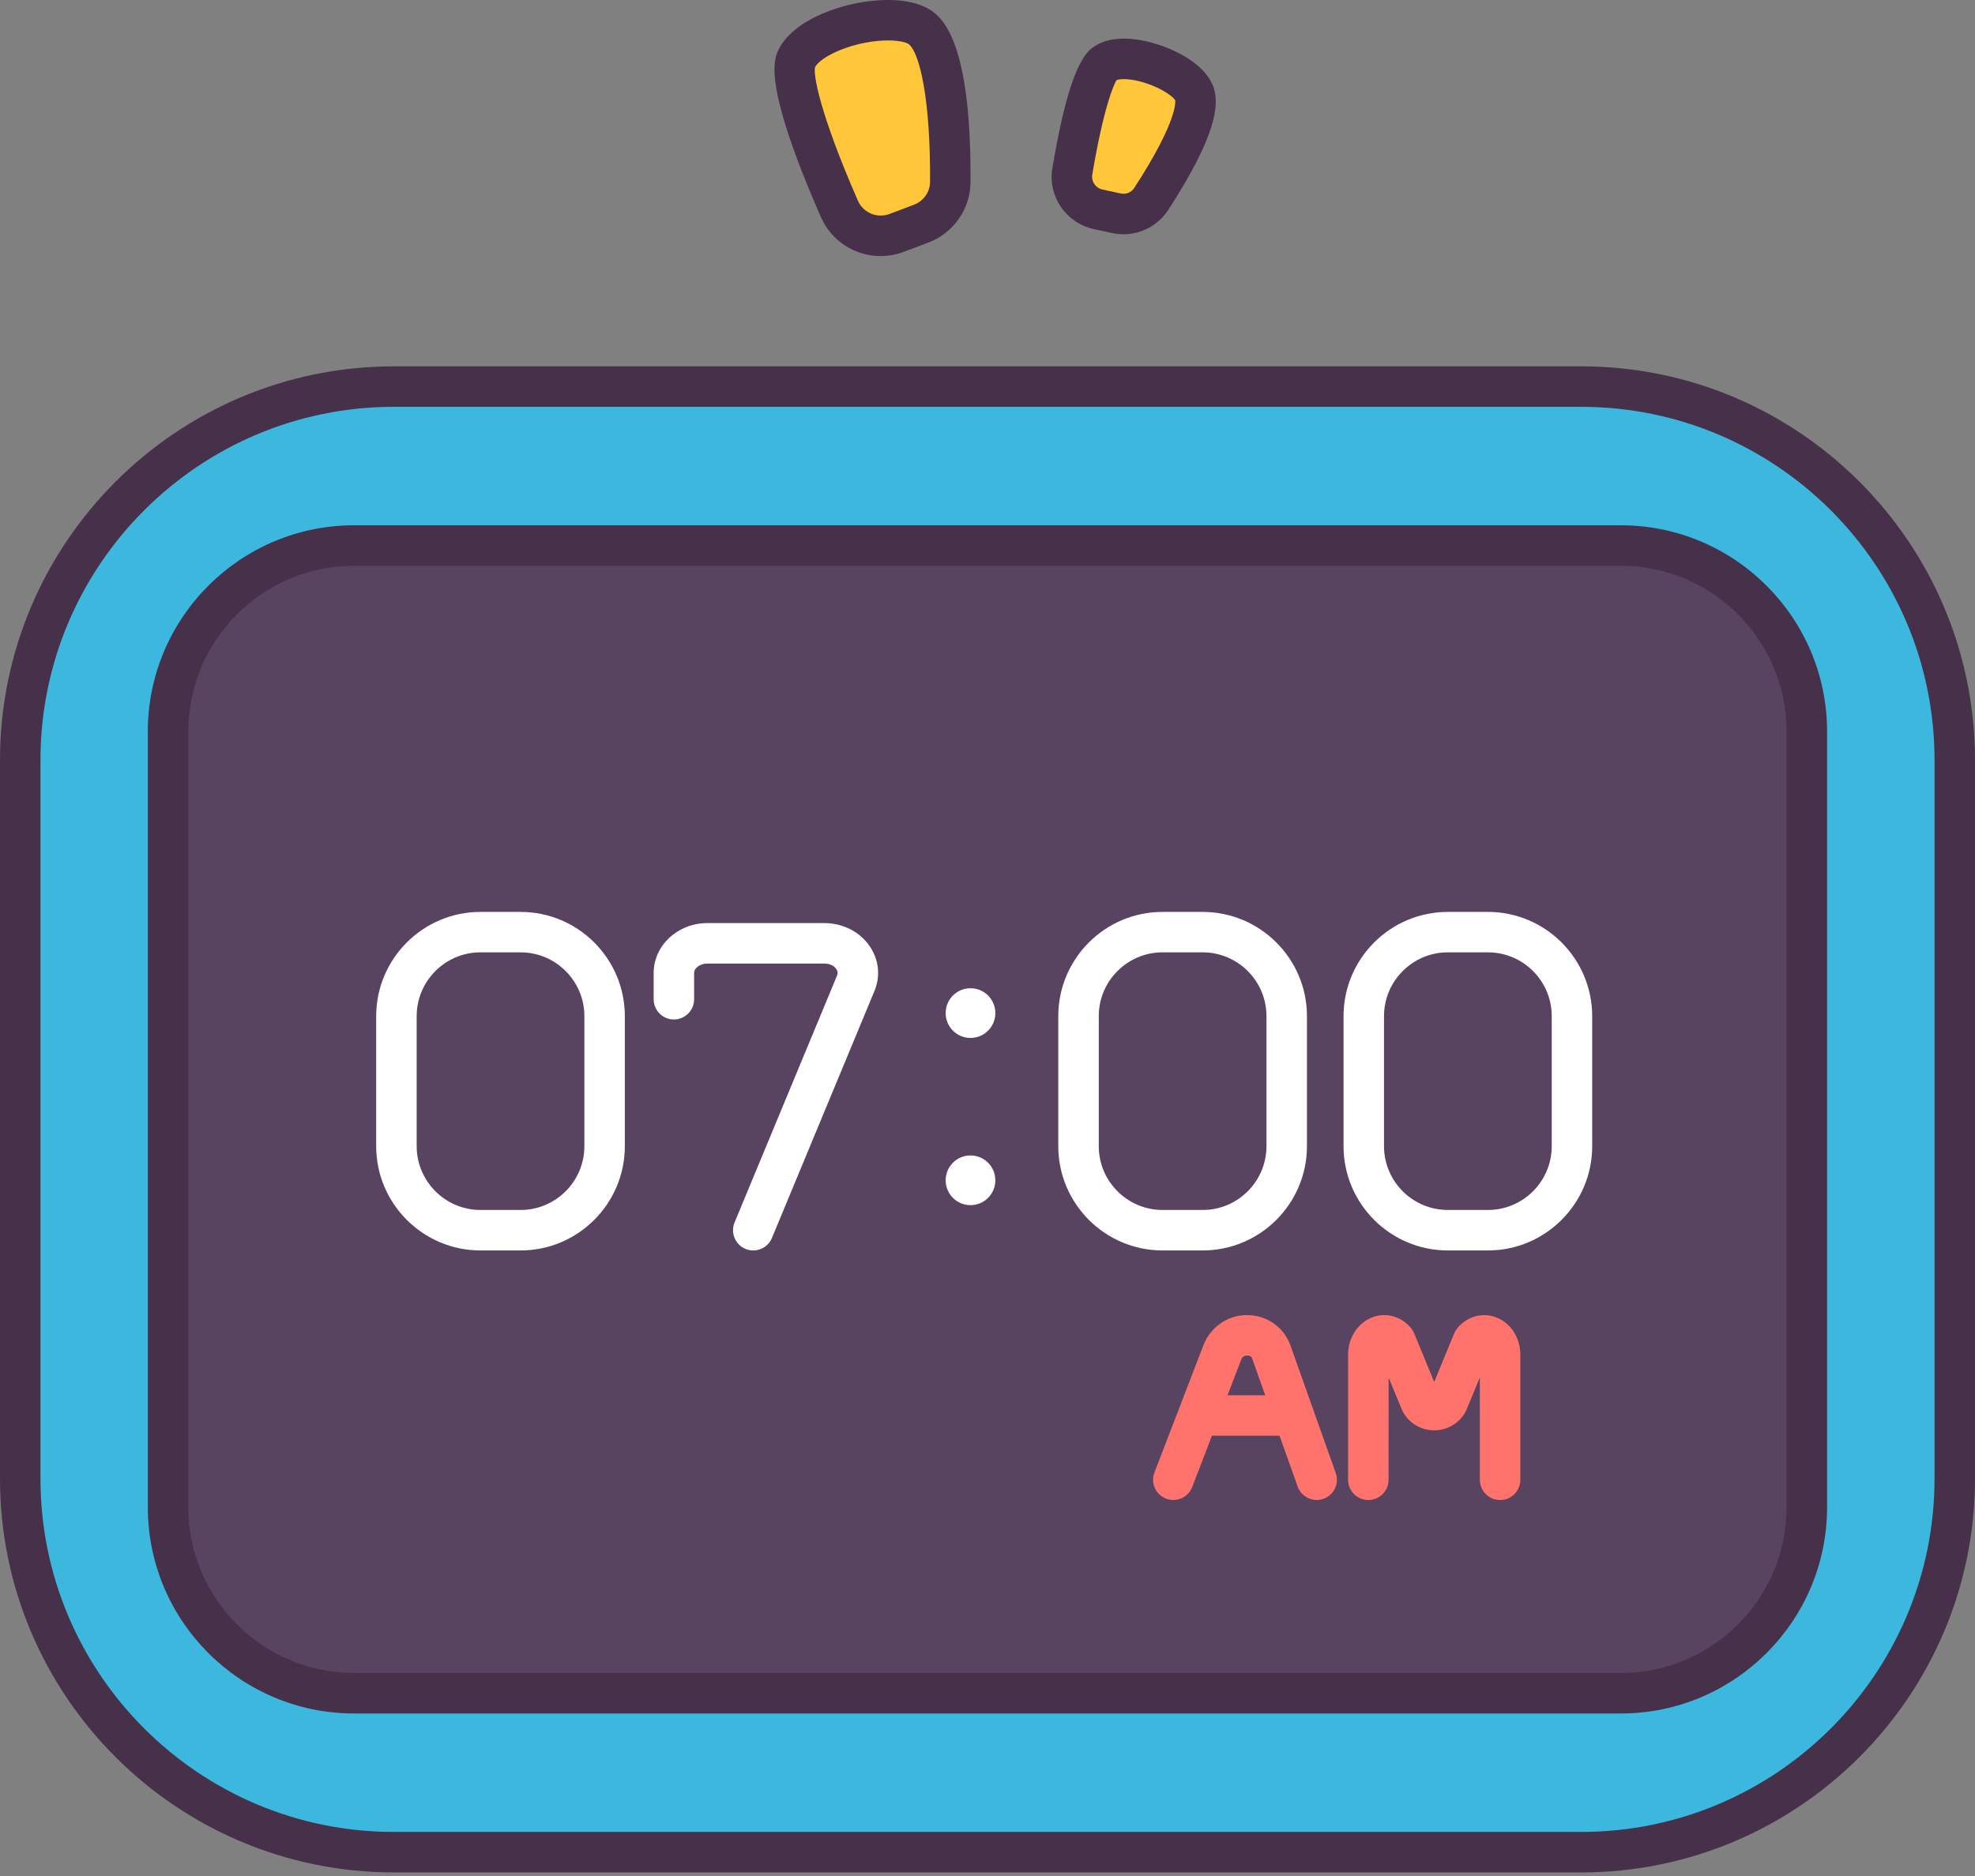 <svg xmlns="http://www.w3.org/2000/svg" width="80" height="76" viewBox="0 0 80 76" fill="none"><rect x="0" y="0" width="80" height="76" fill="#808080" stroke="none"/><path d="M15.952 75.035C7.608 75.035 0.82 68.247 0.82 59.903V30.793C0.82 22.449 7.608 15.661 15.952 15.661H64.051C72.395 15.661 79.183 22.449 79.183 30.793V59.903C79.183 68.247 72.395 75.035 64.051 75.035H15.952Z" fill="#3CB7DD"></path><path d="M65.653 68.596H14.344C10.182 68.596 6.809 65.222 6.809 61.061V29.635C6.809 25.474 10.182 22.1 14.344 22.1H65.653C69.815 22.1 73.189 25.474 73.189 29.635V61.061C73.189 65.222 69.815 68.596 65.653 68.596Z" fill="#584360"></path><path d="M36.33 9.431C35.408 9.784 34.383 9.351 33.995 8.453C33.127 6.467 31.847 3.221 32.283 2.347C32.94 1.066 36.397 0.325 37.371 1.192C38.369 2.078 38.503 5.481 38.491 7.366C38.49 8.116 38.02 8.795 37.31 9.061L36.33 9.431Z" fill="#FFC639"></path><path d="M44.471 8.478C43.776 8.321 43.317 7.646 43.437 6.947C43.696 5.387 44.205 2.887 44.822 2.539C45.733 2.012 48.145 2.935 48.395 3.849C48.648 4.793 47.372 6.922 46.627 8.071C46.316 8.536 45.756 8.756 45.217 8.639L44.471 8.478Z" fill="#FFC639"></path><path d="M65.653 69.416H14.344C9.736 69.416 5.988 65.668 5.988 61.061V29.635C5.988 25.028 9.737 21.28 14.344 21.28H65.653C70.261 21.28 74.008 25.028 74.008 29.635V61.061C74.008 65.668 70.26 69.416 65.653 69.416ZM14.344 22.919C10.64 22.919 7.628 25.933 7.628 29.635V61.061C7.628 64.764 10.64 67.777 14.344 67.777H65.653C69.357 67.777 72.369 64.763 72.369 61.061V29.635C72.369 25.932 69.357 22.919 65.653 22.919H14.344Z" fill="#473049"></path><path d="M64.049 75.855H15.95C7.155 75.855 0 68.7 0 59.903V30.793C0 21.997 7.155 14.841 15.95 14.841H64.049C72.845 14.841 80 21.996 80 30.793V59.903C80.001 68.699 72.845 75.855 64.049 75.855ZM15.95 16.481C8.059 16.481 1.639 22.901 1.639 30.793V59.903C1.639 67.795 8.06 74.215 15.95 74.215H64.049C71.941 74.215 78.361 67.795 78.361 59.903V30.793C78.361 22.901 71.94 16.481 64.049 16.481H15.95Z" fill="#473049"></path><path d="M35.67 10.374C34.644 10.374 33.675 9.776 33.244 8.778C30.87 3.346 31.348 2.39 31.552 1.982C32.08 0.95 33.561 0.342 34.771 0.115C35.423 -0.005 37.034 -0.206 37.917 0.578C38.866 1.42 39.335 3.706 39.313 7.371C39.312 8.454 38.624 9.443 37.6 9.828L36.626 10.196C36.311 10.317 35.988 10.374 35.67 10.374ZM35.971 1.638C35.715 1.638 35.412 1.663 35.074 1.726C34.001 1.928 33.184 2.391 33.015 2.721C32.938 3 33.18 4.537 34.748 8.125C34.964 8.624 35.53 8.859 36.04 8.666L36.043 8.664L37.021 8.294C37.412 8.147 37.673 7.774 37.673 7.365C37.694 4.058 37.263 2.19 36.829 1.804C36.731 1.717 36.425 1.638 35.971 1.638Z" fill="#473049"></path><path d="M45.51 9.49C45.355 9.49 45.198 9.473 45.042 9.44L44.297 9.279C44.295 9.278 44.292 9.278 44.29 9.277C43.164 9.022 42.434 7.938 42.629 6.807C43.357 2.422 44.075 2.019 44.42 1.825C45.413 1.25 46.885 1.777 47.313 1.952C47.907 2.197 48.94 2.738 49.185 3.632C49.348 4.243 49.331 5.407 47.314 8.517C46.899 9.137 46.224 9.49 45.51 9.49ZM44.649 7.677L45.389 7.837C45.605 7.887 45.824 7.797 45.944 7.615C47.764 4.81 47.604 4.068 47.602 4.061C47.547 3.948 47.111 3.589 46.379 3.357C45.734 3.152 45.321 3.197 45.231 3.248C45.119 3.386 44.685 4.425 44.244 7.08C44.199 7.351 44.38 7.616 44.649 7.677Z" fill="#473049"></path><path d="M21.086 50.658H19.462C17.133 50.658 15.238 48.763 15.238 46.433V41.167C15.238 38.837 17.133 36.943 19.462 36.943H21.086C23.415 36.943 25.31 38.838 25.31 41.167V46.433C25.31 48.762 23.415 50.658 21.086 50.658ZM19.462 38.581C18.037 38.581 16.878 39.741 16.878 41.166V46.432C16.878 47.858 18.038 49.018 19.462 49.018H21.086C22.512 49.018 23.671 47.858 23.671 46.432V41.166C23.671 39.741 22.511 38.581 21.086 38.581H19.462Z" fill="white"></path><path d="M48.715 50.658H47.091C44.762 50.658 42.867 48.763 42.867 46.433V41.167C42.867 38.837 44.762 36.943 47.091 36.943H48.715C51.044 36.943 52.94 38.838 52.94 41.167V46.433C52.939 48.762 51.044 50.658 48.715 50.658ZM47.091 38.581C45.666 38.581 44.507 39.741 44.507 41.166V46.432C44.507 47.858 45.666 49.018 47.091 49.018H48.715C50.14 49.018 51.3 47.858 51.3 46.432V41.166C51.3 39.741 50.14 38.581 48.715 38.581H47.091Z" fill="white"></path><path d="M60.27 50.658H58.646C56.317 50.658 54.422 48.763 54.422 46.433V41.167C54.422 38.837 56.317 36.943 58.646 36.943H60.27C62.599 36.943 64.494 38.838 64.494 41.167V46.433C64.494 48.762 62.599 50.658 60.27 50.658ZM58.646 38.581C57.22 38.581 56.061 39.741 56.061 41.166V46.432C56.061 47.858 57.221 49.018 58.646 49.018H60.27C61.695 49.018 62.855 47.858 62.855 46.432V41.166C62.855 39.741 61.695 38.581 60.27 38.581H58.646Z" fill="white"></path><path d="M30.512 50.658C30.408 50.658 30.301 50.638 30.198 50.596C29.78 50.422 29.582 49.942 29.755 49.523L33.907 39.518C33.921 39.486 33.962 39.387 33.878 39.262C33.805 39.152 33.638 39.035 33.392 39.035H28.652C28.366 39.035 28.116 39.214 28.116 39.418V40.481C28.116 40.935 27.749 41.301 27.296 41.301C26.844 41.301 26.477 40.935 26.477 40.481V39.418C26.477 38.303 27.453 37.396 28.652 37.396H33.392C34.15 37.396 34.842 37.753 35.241 38.351C35.603 38.894 35.669 39.549 35.421 40.147L31.268 50.153C31.138 50.468 30.833 50.658 30.512 50.658Z" fill="white"></path><path d="M39.311 42.049C39.867 42.049 40.318 41.598 40.318 41.042C40.318 40.486 39.867 40.035 39.311 40.035C38.755 40.035 38.305 40.486 38.305 41.042C38.305 41.598 38.755 42.049 39.311 42.049Z" fill="white"></path><path d="M39.311 48.823C39.867 48.823 40.318 48.372 40.318 47.816C40.318 47.26 39.867 46.809 39.311 46.809C38.755 46.809 38.305 47.26 38.305 47.816C38.305 48.372 38.755 48.823 39.311 48.823Z" fill="white"></path><path d="M52.252 54.452C51.963 53.738 51.305 53.288 50.534 53.277C50.525 53.277 50.516 53.277 50.507 53.277C49.759 53.277 49.084 53.717 48.769 54.438L46.762 59.653C46.599 60.075 46.81 60.55 47.233 60.712C47.654 60.873 48.129 60.664 48.292 60.242L49.091 58.163H51.83L52.562 60.222C52.681 60.557 52.997 60.767 53.334 60.767C53.425 60.767 53.517 60.752 53.608 60.72C54.035 60.568 54.257 60.099 54.106 59.673L52.252 54.452ZM49.722 56.524L50.284 55.062C50.337 54.943 50.434 54.916 50.507 54.916C50.606 54.906 50.682 54.943 50.721 55.035L51.249 56.524H49.722Z" fill="#FF736C"></path><path d="M60.579 53.359C60.027 53.16 59.42 53.335 59.033 53.805C58.981 53.868 58.938 53.938 58.907 54.014L58.094 55.983L57.281 54.014C57.25 53.938 57.207 53.868 57.156 53.805C56.769 53.335 56.16 53.161 55.61 53.358C55.01 53.575 54.605 54.185 54.605 54.878V59.949C54.605 60.402 54.973 60.768 55.425 60.768C55.878 60.768 56.245 60.402 56.245 59.949L56.249 55.809L56.789 57.118C56.801 57.148 56.815 57.176 56.831 57.204C57.086 57.661 57.569 57.945 58.093 57.945H58.094C58.618 57.945 59.102 57.661 59.357 57.205C59.373 57.176 59.387 57.148 59.399 57.118L59.943 55.8V59.949C59.943 60.403 60.311 60.769 60.763 60.769C61.215 60.769 61.583 60.403 61.583 59.949V54.879C61.583 54.184 61.179 53.575 60.579 53.359Z" fill="#FF736C"></path></svg>